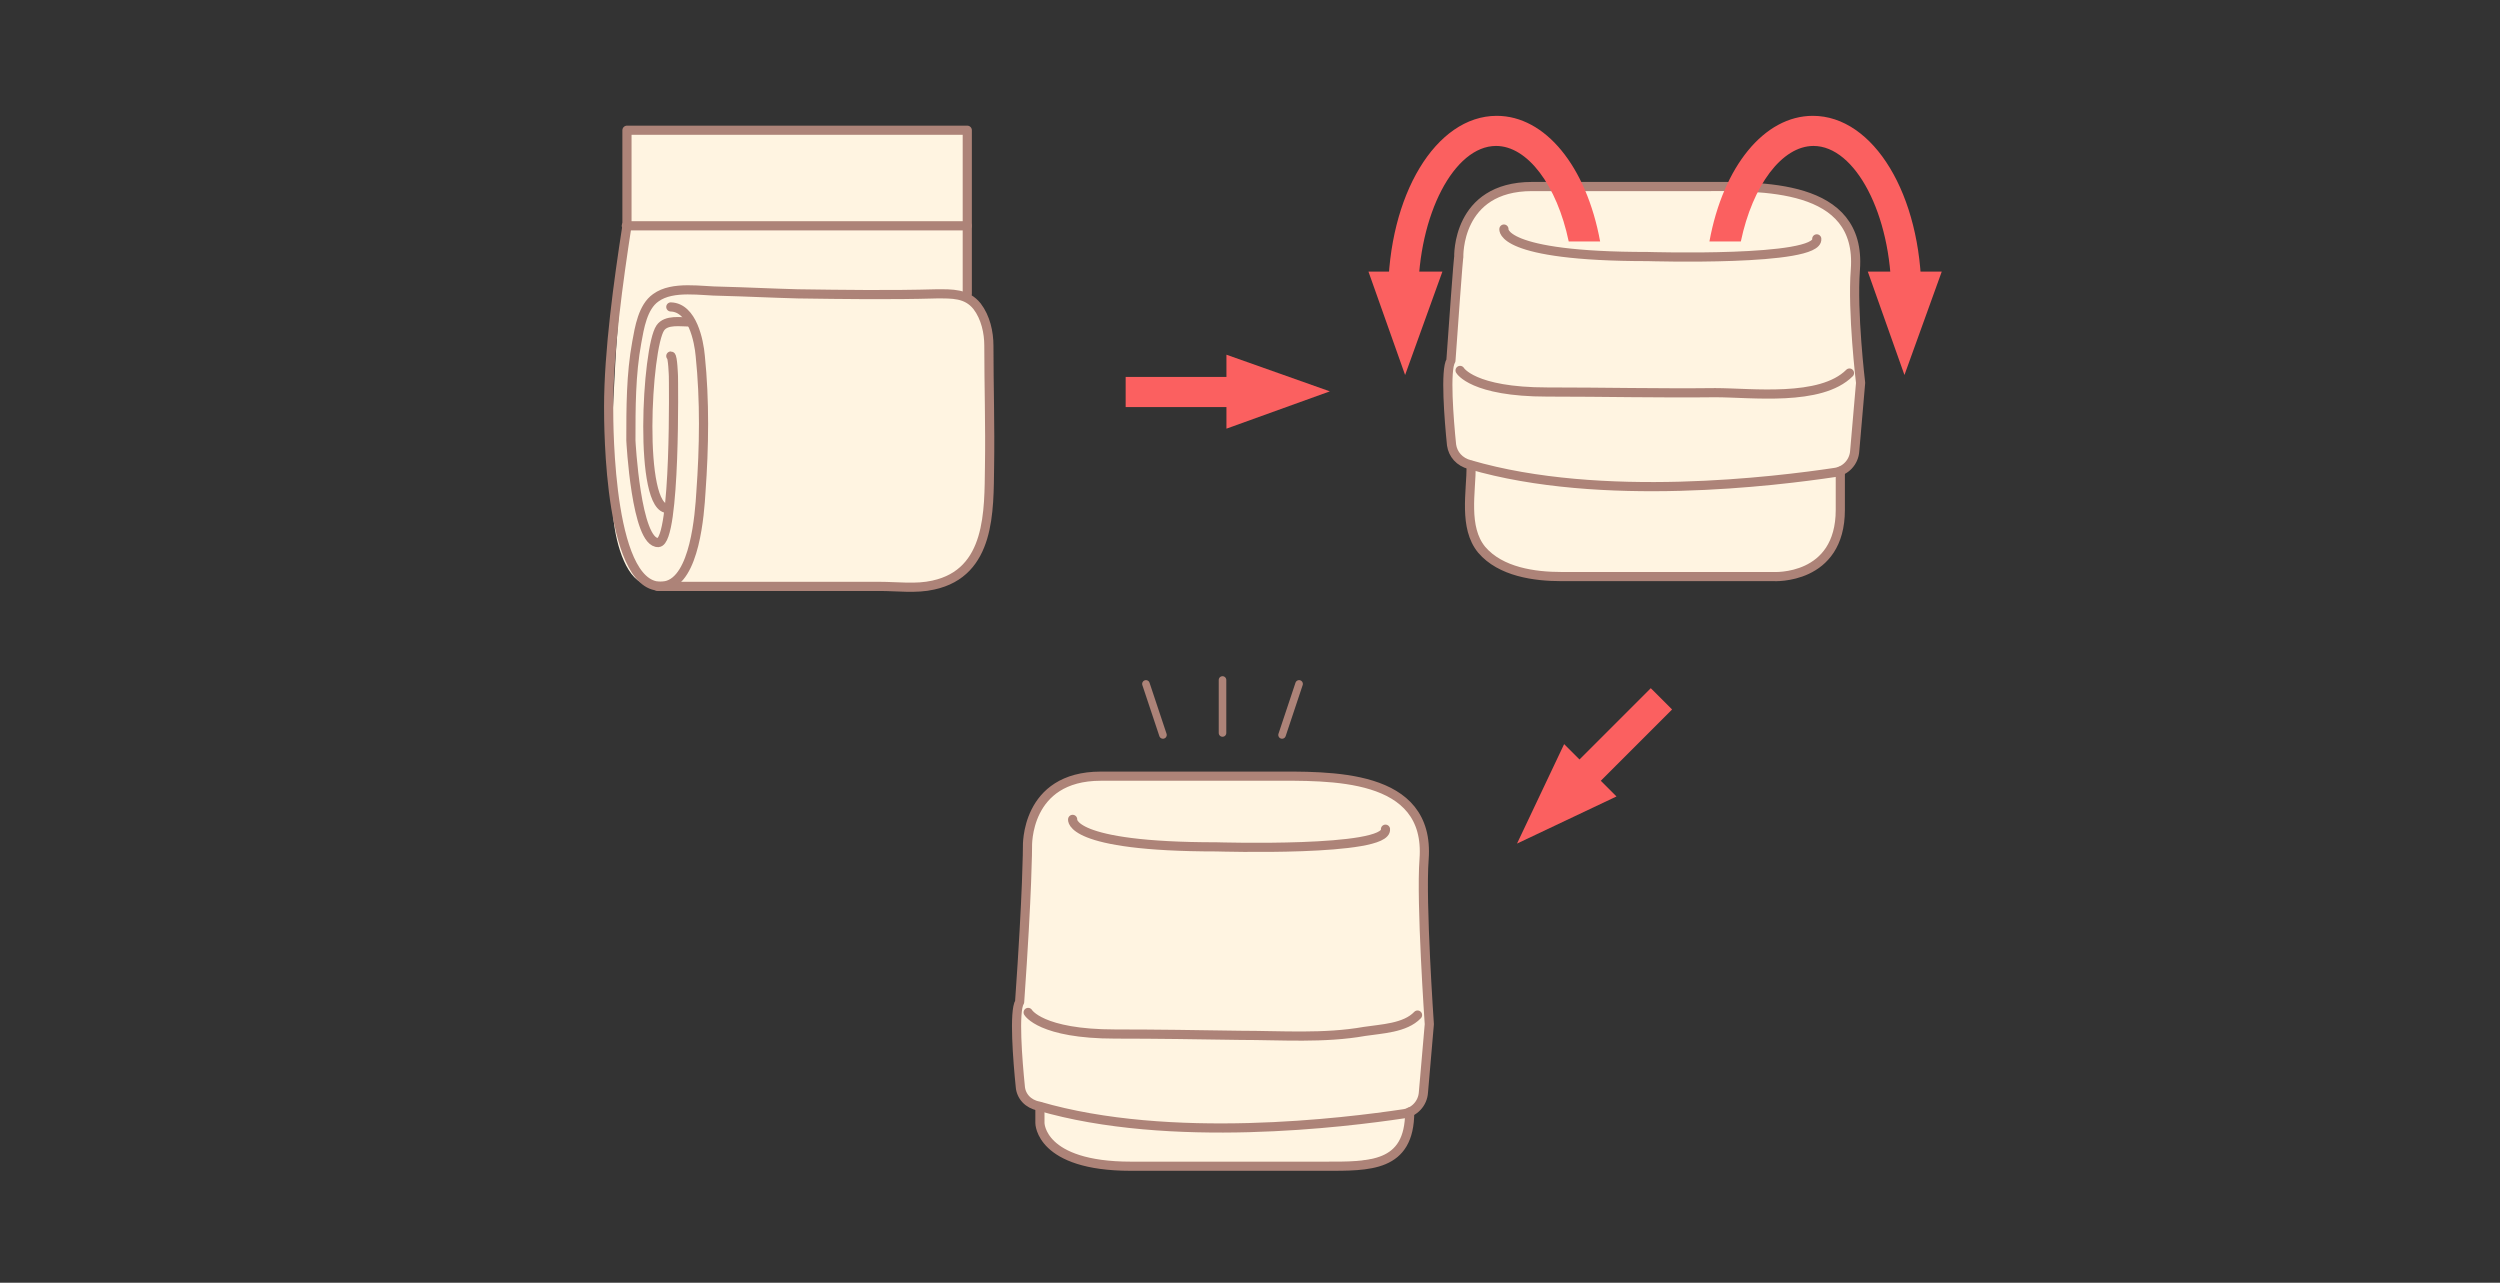 <svg xmlns="http://www.w3.org/2000/svg" viewBox="0 0 382 196"><rect x="0" y="0" width="382" height="196" fill="#333333" stroke="none"/><style>.st0{fill:#ffdee7}.st1{fill:#e2f3ff}.st2{fill:none;stroke:#ad8378;stroke-width:1.2}.st2,.st3,.st4{stroke-linecap:round;stroke-linejoin:round;stroke-miterlimit:10}.st3{stroke-width:1.2;fill:#fff;stroke:#ad8378}.st4{fill:none;stroke:#ceb5ae}.st5,.st6{fill:#ffdee7}.st5{stroke:#ad8378;stroke-width:1.2;stroke-linecap:round;stroke-linejoin:round;stroke-miterlimit:10}.st6{opacity:.7}.st7{fill:#fff}.st8{fill:#ffffe7}.st9{fill:#fff4e1}.st10{opacity:.7;fill:#e2f3ff}.st11{fill:#a4d8ff}.st12{fill:#ebf4ff}.st13{fill:#bfbdb6}.st14{fill:#fefef6}.st15{fill:#e7f4f6}.st16{fill:#e8e5ff}.st17{fill:#ffe5ff}.st18{fill:#f3f4ff}.st19{fill:#ffdff2}.st20{fill:#cdffe7}.st21{fill:#e9dff2}.st22{fill:#e9ffa8}.st23{fill:#e1fdff}.st24{fill:#ffffeb}.st25,.st26{stroke:#ad8378;stroke-linecap:round;stroke-linejoin:round;stroke-miterlimit:10}.st25{fill:none;stroke-width:1.465}.st26{stroke-width:1.014}.st26,.st27{fill:none}.st28,.st29{fill:none;stroke:#ad8378;stroke-miterlimit:10}.st28{stroke-width:1.014}.st29{stroke-linecap:round;stroke-linejoin:round}.st30{fill:#fb6060}.st31{fill:none;stroke:#ad8378;stroke-linecap:round;stroke-linejoin:round;stroke-miterlimit:10}.st31,.st32{stroke-width:1.209}.st32,.st33,.st34,.st35{stroke-linecap:round;stroke-linejoin:round;stroke-miterlimit:10}.st32{fill:#fff;stroke:#fb6060}.st33,.st34{fill:none;stroke:#ad8378;stroke-width:1.21}.st34{fill:#fff;stroke:#fb6060}.st35{fill:#ffdee7;stroke:#ad8378;stroke-width:1.209}.st36{opacity:.6}.st37{clip-path:url(#SVGID_2_)}.st38{fill:none;stroke:#fb6060;stroke-miterlimit:10}.st39{clip-path:url(#SVGID_4_)}.st40{fill:none;stroke:#ad8378;stroke-width:1.268;stroke-linecap:round;stroke-linejoin:round;stroke-miterlimit:10}.st41{fill:#fff3f8}.st42,.st43,.st44{fill:none;stroke:#ad8378;stroke-width:1.268;stroke-miterlimit:10}.st43,.st44{stroke-width:1.116;stroke-linecap:round;stroke-linejoin:round}.st44{stroke-width:1.236}.st45{opacity:.7}.st46{clip-path:url(#SVGID_6_)}.st47{clip-path:url(#SVGID_8_)}.st48{stroke:#ad8378;stroke-width:1.116;stroke-miterlimit:10}.st48,.st49,.st50{fill:none}.st49,.st50,.st51{stroke-miterlimit:10}.st49,.st50,.st51{stroke:#fb6060;stroke-width:3.347;stroke-linecap:round;stroke-linejoin:round}.st50,.st51{stroke:#ad8378;stroke-width:1.278}.st51{fill:#fff}.st52{clip-path:url(#SVGID_10_)}.st53{clip-path:url(#SVGID_12_)}.st54{fill:none;stroke:#ad8378;stroke-linecap:round;stroke-linejoin:round;stroke-miterlimit:10}.st54,.st55{stroke-width:1.272}.st55,.st56,.st57{stroke:#ad8378;stroke-linecap:round;stroke-linejoin:round;stroke-miterlimit:10}.st55{fill:#fff}.st56,.st57{fill:none;stroke-width:1.251}.st57{fill:#fff}.st58{fill:#ad8378}.st59,.st60{fill:none;stroke:#ad8378;stroke-width:1.188;stroke-miterlimit:10}.st60{stroke-linejoin:round}.st60,.st61{stroke-linecap:round}.st61,.st62,.st63{fill:none;stroke:#ad8378;stroke-width:1.269;stroke-linejoin:round;stroke-miterlimit:10}.st63{stroke-width:1.274;stroke-linecap:round}.st64{fill:url(#SVGID_13_)}.st65{fill:url(#SVGID_14_)}.st66{fill:url(#SVGID_15_)}.st67{fill:url(#SVGID_16_)}.st68{fill:none;stroke-width:1.425;stroke-linecap:round;stroke-linejoin:round}.st68,.st69,.st70,.st71{stroke:#ad8378;stroke-miterlimit:10}.st69{stroke-width:1.416;fill:#ffdee7}.st70,.st71{fill:none}.st70{stroke-linejoin:round;stroke-width:1.425}.st71{stroke-width:1.472}.st71,.st72{stroke-linecap:round;stroke-linejoin:round}.st72,.st73{fill:none;stroke:#ad8378;stroke-width:.736;stroke-miterlimit:10}.st74{fill:#444}.st75{fill:#666}.st76,.st77{fill:none;stroke:#fb6060;stroke-width:.8;stroke-miterlimit:10}.st77{stroke:#231815;stroke-width:.4}.st78,.st79,.st80,.st81,.st82{fill:none;stroke:#ad8378;stroke-width:.736;stroke-linecap:round;stroke-linejoin:round}.st79{stroke-dasharray:5.642,2.821}.st80{stroke-dasharray:5.509,2.755}.st81{stroke-dasharray:5.489,2.745}.st82{stroke-dasharray:5.608,2.804}.st83,.st84{fill:none;stroke:#231815;stroke-width:.6;stroke-miterlimit:10}.st84{stroke:#444;stroke-width:.303}.st85{clip-path:url(#SVGID_18_)}.st86,.st87{stroke:#fb6060;stroke-width:1.209}.st86,.st87,.st88{fill:none;stroke-linecap:round;stroke-linejoin:round}.st87{stroke-dasharray:4.851,4.851}.st88{stroke:#ad8378;stroke-width:.736;stroke-miterlimit:10;stroke-dasharray:5.516,2.758}.st89{clip-path:url(#SVGID_20_)}.st90,.st91,.st92{fill:none;stroke:#fb6060;stroke-width:1.2;stroke-miterlimit:10}.st91,.st92{stroke:#ad8378;stroke-width:1.503;stroke-linejoin:round}.st92{stroke-linecap:round}.st93{clip-path:url(#SVGID_22_)}.st94{fill:none;stroke:#ad8378;stroke-width:1.188;stroke-linecap:round;stroke-linejoin:round;stroke-miterlimit:10}.st95{clip-path:url(#SVGID_24_)}.st96{clip-path:url(#SVGID_26_)}.st97{fill:none;stroke:#fff;stroke-width:1.091;stroke-linejoin:round;stroke-miterlimit:10}.st98{clip-path:url(#SVGID_28_)}.st99{fill:none;stroke:#fff;stroke-width:1.2;stroke-miterlimit:10}.st100{clip-path:url(#SVGID_30_)}.st101,.st102,.st103{fill:none;stroke:#fff;stroke-width:2;stroke-miterlimit:10}.st102{stroke-dasharray:2.928,2.928}.st103{stroke-dasharray:2.822,2.822}.st104{stroke:#fb6060;stroke-width:8.701}.st104,.st105,.st106,.st107{fill:none;stroke-miterlimit:10}.st105{stroke:#ad8378;stroke-linecap:round;stroke-linejoin:round}.st105,.st106{stroke-width:.926}.st106,.st107{stroke-linecap:round;stroke-linejoin:round}.st106,.st107{stroke:#ceb5ae}.st107{stroke-width:1.395}.st108{opacity:.5;fill:#e2f3ff}.st109{fill:#fff}.st109,.st110{stroke-linecap:round;stroke:#ad8378;stroke-width:1.2;stroke-miterlimit:10}.st110,.st111{fill:#ffdee7}.st111,.st112,.st113,.st114,.st115{stroke:#ad8378;stroke-width:1.2;stroke-miterlimit:10}.st112{fill:#fff}.st113{fill:none}.st114,.st115{fill:#ffffe7}.st115{stroke-linecap:round;stroke-linejoin:round}.st116,.st117{fill:none;stroke:#fb6060;stroke-width:3.648;stroke-miterlimit:10}.st117{fill:#f3f4ff;stroke:#ad8378;stroke-width:1.2}.st117,.st118,.st119,.st120{stroke-linecap:round;stroke-linejoin:round}.st118{stroke:#ad8378;stroke-width:1.2;stroke-miterlimit:10;fill:#ffffeb}.st119,.st120{fill:none}.st119{stroke:#ad8378;stroke-miterlimit:10;stroke-width:2}.st120{stroke-width:1.618}.st120,.st121,.st122{stroke:#ad8378;stroke-miterlimit:10}.st121{stroke-width:1.095;stroke-linecap:round;stroke-linejoin:round;fill:none}.st122{fill:#d8cff2}.st122,.st123,.st124{stroke-width:1.095;stroke-linecap:round;stroke-linejoin:round}.st123{stroke:#ad8378;stroke-miterlimit:10;fill:#ffdeff}.st124{fill:#fffff7}.st124,.st125,.st126{stroke:#ad8378;stroke-miterlimit:10}.st125,.st126,.st127{stroke-linecap:round;stroke-linejoin:round}.st125{stroke-width:1.2;fill:#ffdff2}.st126,.st127{fill:none}.st126{stroke-width:1.4}.st127{stroke-miterlimit:10}.st127,.st128,.st129{stroke:#ad8378;stroke-width:1.235}.st128,.st129,.st130,.st131{stroke-miterlimit:10}.st128{stroke-linecap:round;stroke-linejoin:round;fill:#e9dff2}.st129,.st130{fill:none}.st130{stroke:#fb6060;stroke-width:2.095}.st131{fill:#fff4e1;stroke:#ad8378;stroke-width:1.4;stroke-linecap:round;stroke-linejoin:round}.st132,.st133{fill:none;stroke:#fb6060;stroke-miterlimit:10}.st134,.st135{fill:none}.st134,.st135,.st136{stroke-miterlimit:10}.st132{stroke-linecap:round;stroke-linejoin:round;stroke-dasharray:4,2;stroke-width:.698}.st133{stroke-width:2.371}.st134{stroke-width:1.6}.st134,.st135,.st136{stroke:#ad8378;stroke-linecap:round;stroke-linejoin:round}.st135{stroke-width:.79}.st136{fill:#fff;stroke-width:1.156}.st137{stroke-width:1.504}.st137,.st138,.st139,.st140{fill:none;stroke:#231815;stroke-miterlimit:10}.st138{stroke-width:.917}.st139{stroke-width:.92}.st140{stroke-width:1.509}.st141{stroke-width:.637}.st141,.st142,.st143,.st144,.st145,.st146{fill:none;stroke:#000;stroke-miterlimit:10}.st142{stroke-width:.621}.st143{stroke-width:2.424}.st144{stroke-width:.851}.st145{stroke-width:1.2}.st146{stroke-width:1.774}.st147{stroke-width:1.8}.st147,.st148{fill:none;stroke:#000;stroke-miterlimit:10}.st149{fill:#231815}.st150{stroke:#000;stroke-width:.913}.st150,.st151,.st152{fill:none;stroke-miterlimit:10}.st151{stroke-width:1.192;stroke:#000}.st152{stroke:#231815}.st153{clip-path:url(#SVGID_32_)}.st154{clip-path:url(#SVGID_34_)}.st155,.st156{stroke-linejoin:round}.st155{stroke:#ad8378;stroke-linecap:round;stroke-miterlimit:10;fill:#f3f4ff;stroke-width:1.095}.st156{fill:#fff;stroke-width:1.4}.st156,.st157,.st158,.st159,.st160{stroke:#ad8378;stroke-linecap:round;stroke-miterlimit:10}.st157{stroke-width:1.41;stroke-linejoin:round;fill:#ffffeb}.st158,.st159,.st160{fill:none}.st158{stroke-linejoin:round;stroke-width:1.438}.st159{stroke-width:1.2}.st160{stroke-width:1.438;stroke-linejoin:round}</style><path class="st9" d="M231.9 28.6c2.1-.1 35.8-.5 39.8.4s10.1 1.8 10.9 6.6.6 10.5.8 13.7c.2 3.3.7 9 .7 9l-.9 10.5s.4 2.6-2 3v6.8s-.6 5-2.6 6.5-3.6 2.8-8.6 2.8c-4.9 0-31.7.4-34.7-.2-3.1-.5-8.8-1.7-10.1-5.9-1.2-4.2-.5-10.9-.5-10.9s-2.5-.4-2.8-2.4c-.3-2-1.1-9.9-1-11.4s.8-3.1.8-3.1 0-16.5 2.2-20c2.2-3.4 5.9-5.4 8-5.4zM95.7 19.9v14.6S94.3 49.7 94 55.8s-1 16.2-.3 23.1c.4 4.6 2.2 10.1 5.3 10.4s11.1.6 14.8.4c3.7-.1 26.4.2 28.2-.2 1.8-.4 8.5-2.9 8.9-10.6 0 0 .3-24.6.3-27 0-2.3-1.5-5.9-3.3-6.4V20.1l-52.2-.2zm91.1 98.7c5.6 0 17.8-.2 23.1 1.5s7.5 6.3 7.6 8.7c0 2.5-.3 11.8 0 15.1.3 3.4 1.1 9.6.8 13s-1.3 11.3-1.3 11.3l-2.2 1.8s1.1 5.2-2.1 6.4c-3.2 1.3-12.1 1.7-15.5 1.7h-17.6s-7.8.5-11.2-.3c-3.4-.7-9.7-2.5-9.4-8.1 0 0-2.7-1.5-3-3.9-.2-2.4-.6-11.4-.6-11.4l.7-5.4s.7-18.3 1.1-21.9c.4-3.6 4.7-8.7 11-8.7 6.2.2 18.6.2 18.6.2z" id="塗り"/><g id="line"><path class="st136" d="M177.7 112.3l-2.6-7.8m20.8 7.8l2.6-7.8m-11.7 7.5v-8.1"/><path class="st30" d="M203.2 59.8l-15.8 5.7V54.2z"/><path class="st30" d="M172 57.6h16.8v4.6H172zm59.8 71.3l7.2-15.2 8 8z"/><path transform="rotate(134.999 247.93 112.766)" class="st30" d="M239.5 110.5h16.8v4.6h-16.8z"/><path class="st126" d="M102.1 77.7c-4.6.3-3.3-24.6-1.2-27.6.9-1.3 3.1-.9 4.5-.9"/><path class="st126" d="M102.5 46.9c3.3.1 4.3 5.2 4.5 7.5.7 6.8.6 13.9.1 20.8-.2 3.3-.9 13.4-5.4 14.3C93 91.2 93 65 93 62.2c0-8.5 1.5-19.3 2.8-27.7V19.9h52v25"/><path class="st126" d="M100.5 89.6h33.9c2.7 0 5.6.4 8.2-.2 8.8-1.9 8.5-11.4 8.6-18.1.1-6.2-.1-12.4-.1-18.5 0-2-.5-4.3-1.8-6-1.6-2-3.8-1.9-6.2-1.9-7.1.2-14.1.1-21.2 0-3.9-.1-7.8-.3-11.7-.4-3 0-7.4-.9-10 1-2 1.4-2.5 4.6-2.9 6.8-.9 4.9-.9 10-.9 15 0 0 .8 15.8 4.2 15.6 2.7-.2 2.3-25.4 2.3-25.4s-.1-3.1-.4-3.1m-6.8-19.9h52.1M221.8 68c-.4-3.9-1-11.5-.1-12.9 1.2-17 1.2-15.8 1.2-15.8s-.4-10.8 11.2-10.8H260c9 0 24.5-.6 23.5 12.7-.5 6.5.8 17.3.8 17.3l-.9 10.4c-.1 1.7-1.4 3.1-3.1 3.3-8.7 1.3-35.6 4.7-55.7-1.2-1.6-.4-2.6-1.6-2.8-3z"/><path class="st126" d="M224.8 71.1c0 4.1-1.2 9.5 1.6 12.9 2.9 3.4 8.1 4.1 12.2 4.1H271s10.2.6 10.2-10.2V72m-58.1-15.4s1.9 3.3 13.3 3.3c8.6 0 17.2.2 25.7.1 5.5 0 16.1 1.4 20.5-3m-52.8-22s-.8 4.2 22 4.2c0 0 26.2.8 25.8-2.7"/><path class="st30" d="M214.7 57.3l-5.6-15.8h11.3z"/><path class="st30" d="M244.5 36.9c-2.1-11.5-8.4-19.2-15.8-19.2-9.3 0-16.6 12.1-16.6 27.5h4.6c0-12.4 5.5-22.9 11.9-22.9 4.8 0 9.3 6 11.1 14.6h4.8zM291 57.3l5.7-15.8h-11.3z"/><path class="st30" d="M261.2 36.9c2.1-11.5 8.4-19.2 15.8-19.2 9.3 0 16.6 12.1 16.6 27.5H289c0-12.4-5.5-22.9-11.9-22.9-4.8 0-9.3 6-11.1 14.6h-4.8z"/><g><path class="st126" d="M155.9 166c-.4-3.9-1-11.5-.1-12.9 1.2-17 1.2-23.7 1.2-23.7s-.4-10.8 11.2-10.8h25.9c9 0 24.5-.6 23.5 12.7-.5 6.5.8 25.2.8 25.2l-.9 10.4c-.1 1.7-1.4 3.1-3.1 3.3-8.7 1.3-35.6 4.7-55.7-1.2-1.6-.3-2.7-1.5-2.8-3z"/><path class="st126" d="M158.9 169.1v2.5s0 6.6 13.9 6.6h29.6c6.8 0 13 .2 13-8.3v.1m-58.3-15.3s1.9 3.3 13.3 3.3c6.3 0 12.7.1 19.1.2 6.3 0 12.8.5 19-.6 2.6-.4 6.2-.5 8.1-2.5m-52.7-29.9s-.8 4.2 22 4.2c0 0 26.2.8 25.8-2.7"/></g></g></svg>